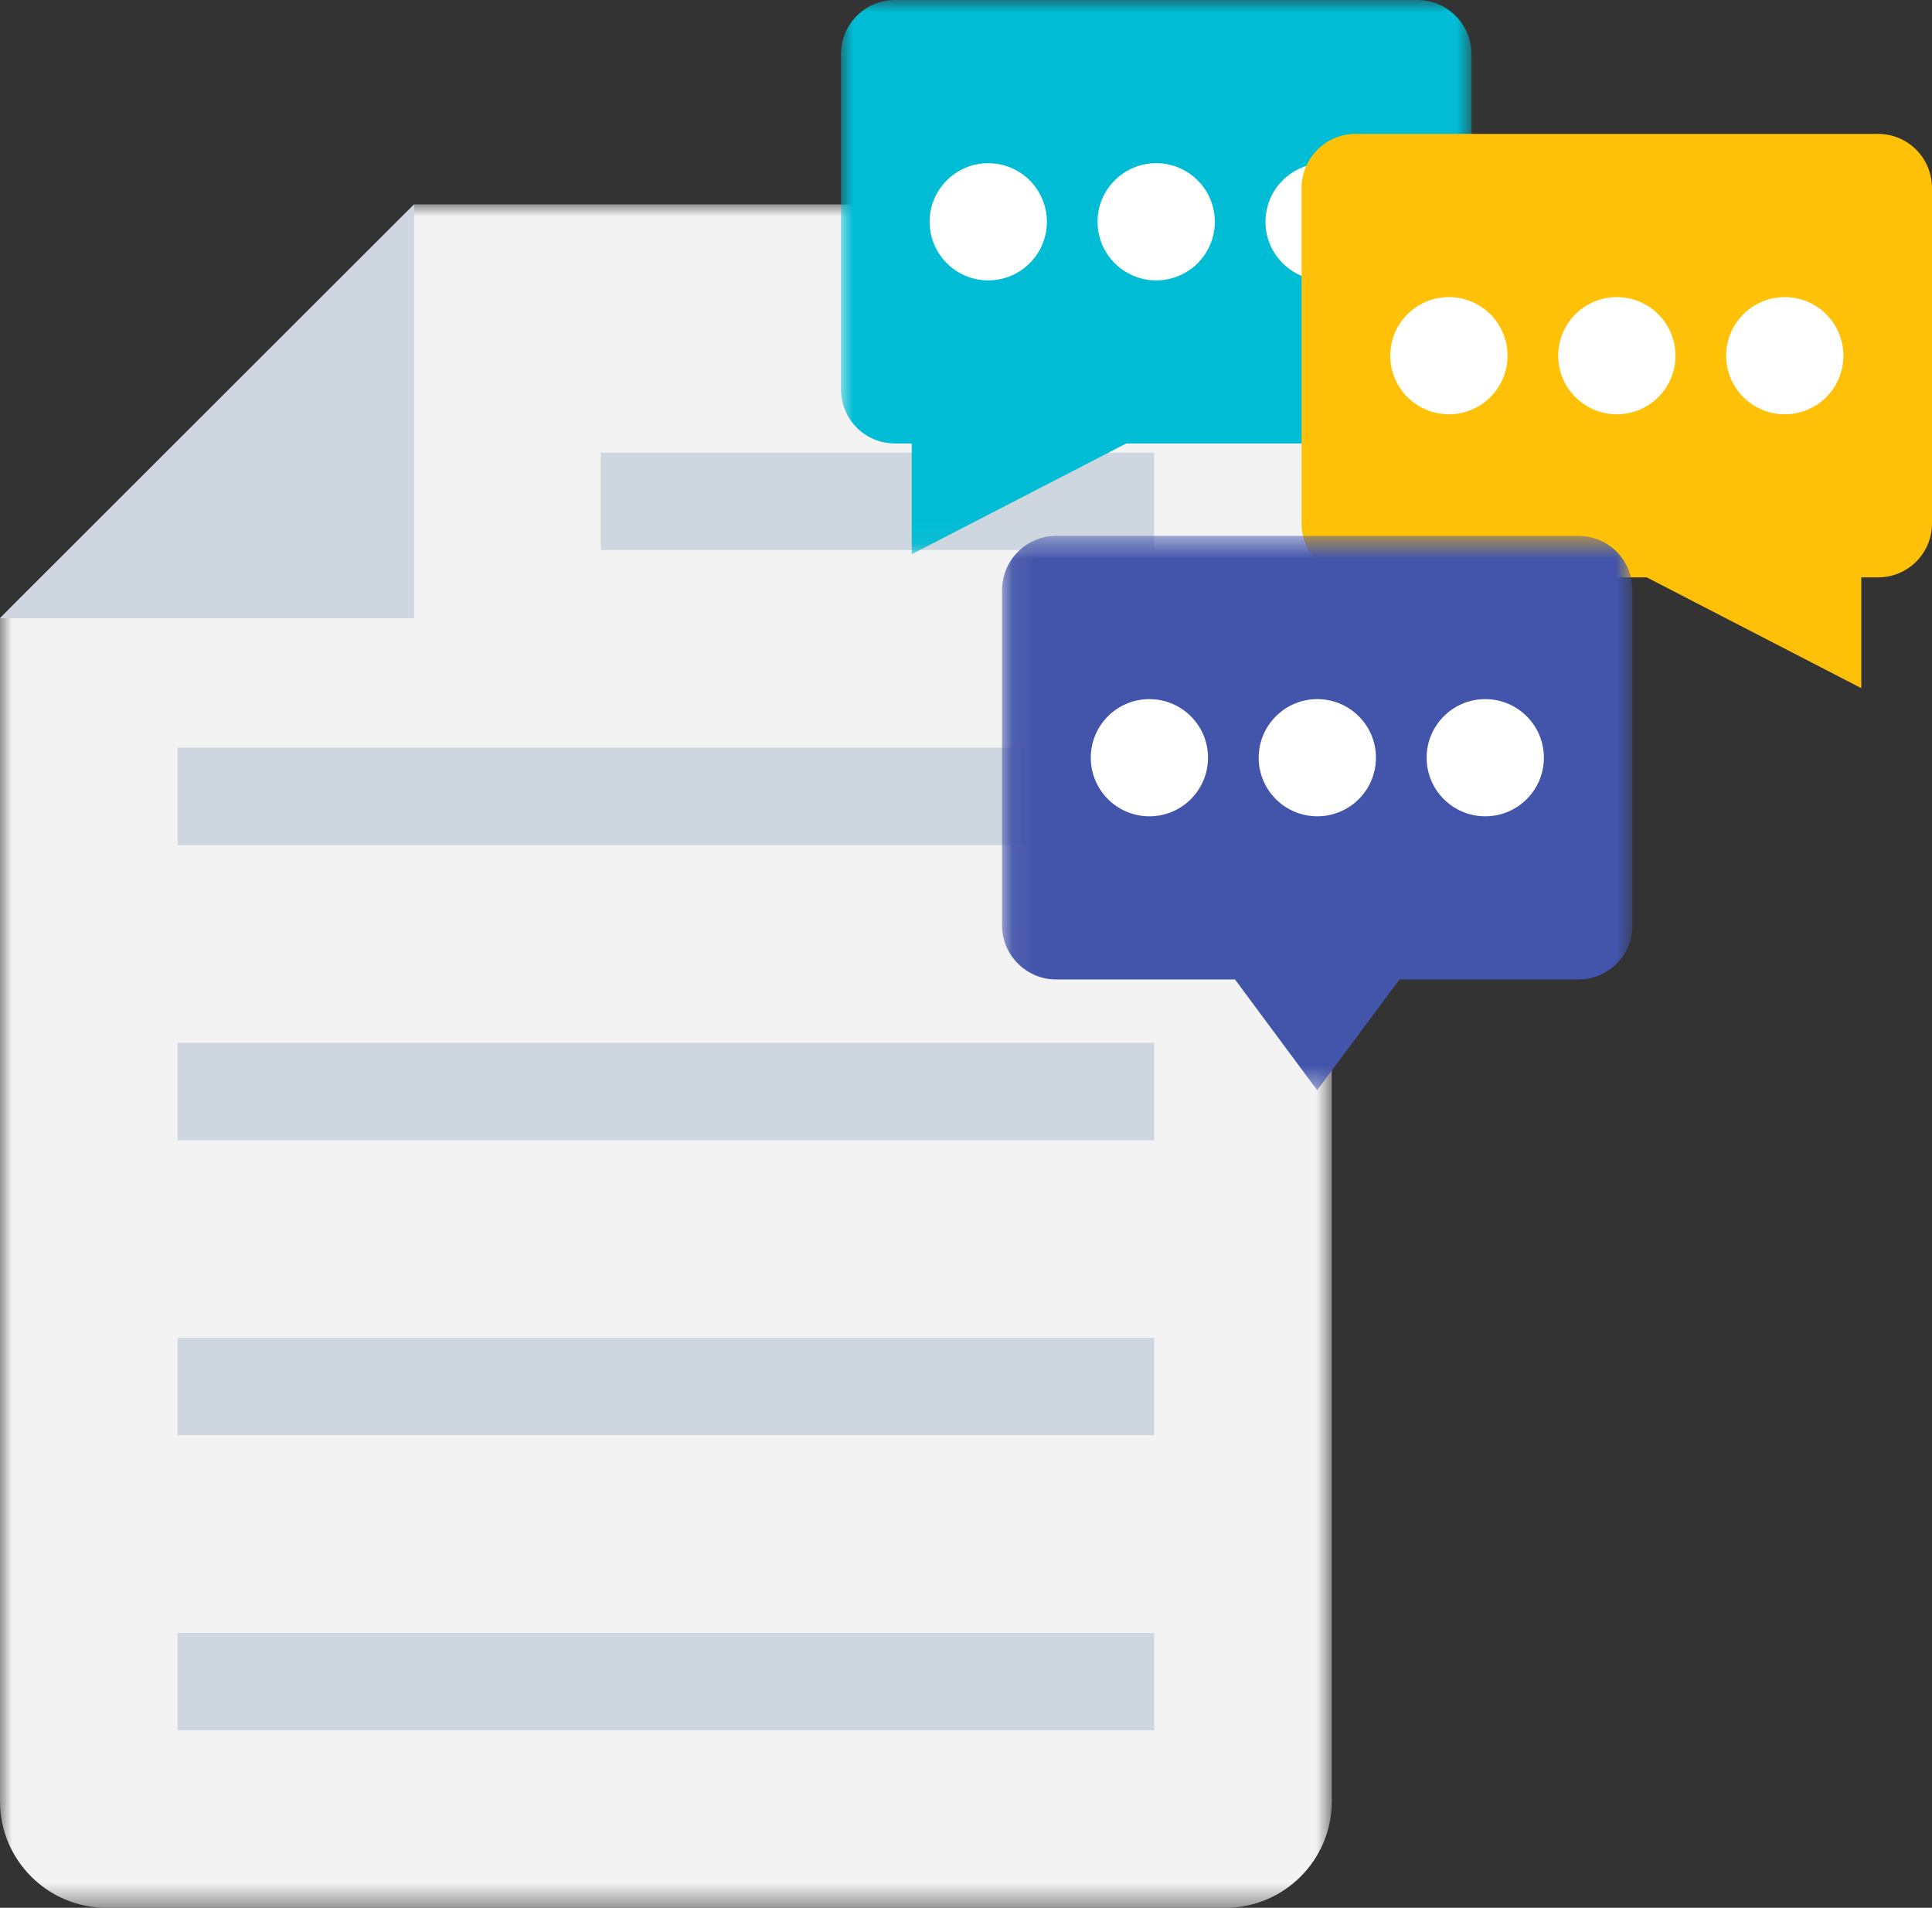 <?xml version="1.0" encoding="UTF-8"?>
<svg width="80px" height="79px" viewBox="0 0 80 79" version="1.1" xmlns="http://www.w3.org/2000/svg" xmlns:xlink="http://www.w3.org/1999/xlink">
    <rect x="0" y="0" width="80" height="79" fill="#333333" stroke="none"/>
    <!-- Generator: Sketch 49.3 (51167) - http://www.bohemiancoding.com/sketch -->
    <title>Group 35</title>
    <desc>Created with Sketch.</desc>
    <defs>
        <polygon id="path-1" points="0 0 55.147 0 55.147 70.536 0 70.536"></polygon>
        <polygon id="path-3" points="0 0 26.107 0 26.107 22.95 0 22.95"></polygon>
        <polygon id="path-5" points="0.079 0.56 26.185 0.56 26.185 23.512 0.079 23.512"></polygon>
    </defs>
    <g id="Page-1" stroke="none" stroke-width="1" fill="none" fill-rule="evenodd">
        <g id="Home_v3" transform="translate(-810, -2933)">
            <g id="icons" transform="translate(330, 2515)">
                <g id="Group-52" transform="translate(480, 418)">
                    <g id="Group-35">
                        <g id="Page-1" transform="translate(0, 8.464)">
                            <g id="Group-3">
                                <mask id="mask-2" fill="white">
                                    <use xlink:href="#path-1"></use>
                                </mask>
                                <g id="Clip-2"></g>
                                <path d="M50.736,-0 L17.147,-0 L0,17.134 L0,66.127 C0,68.562 1.975,70.536 4.412,70.536 L50.736,70.536 C53.171,70.536 55.147,68.562 55.147,66.127 L55.147,4.408 C55.147,1.975 53.171,-0 50.736,-0" id="Fill-1" fill="#F3F3F3" mask="url(#mask-2)"></path>
                            </g>
                            <polygon id="Fill-4" fill="#CED6E0" points="7.353 63.188 47.794 63.188 47.794 59.154 7.353 59.154"></polygon>
                            <polygon id="Fill-6" fill="#CED6E0" points="7.353 50.968 47.794 50.968 47.794 46.934 7.353 46.934"></polygon>
                            <polygon id="Fill-7" fill="#CED6E0" points="7.353 38.751 47.794 38.751 47.794 34.717 7.353 34.717"></polygon>
                            <polygon id="Fill-8" fill="#CED6E0" points="7.353 26.532 47.794 26.532 47.794 22.498 7.353 22.498"></polygon>
                            <polygon id="Fill-9" fill="#CED6E0" points="17.148 -0 17.148 17.134 0 17.134"></polygon>
                            <polygon id="Fill-17" fill="#CED6E0" points="24.879 14.311 47.794 14.311 47.794 10.278 24.879 10.278"></polygon>
                        </g>
                        <g id="Page-1" transform="translate(34.824, 0)">
                            <g id="Group-3">
                                <mask id="mask-4" fill="white">
                                    <use xlink:href="#path-3"></use>
                                </mask>
                                <g id="Clip-2"></g>
                                <path d="M26.107,2.244 L26.107,16.131 C26.107,17.358 25.101,18.363 23.872,18.363 L11.812,18.363 L2.928,22.95 L2.928,18.363 L2.234,18.363 C0.992,18.363 0,17.358 0,16.131 L0,2.244 C0,1.004 0.992,-0 2.234,-0 L23.872,-0 C25.101,-0 26.107,1.004 26.107,2.244" id="Fill-1" fill="#00BCD4" mask="url(#mask-4)"></path>
                            </g>
                            <path d="M8.525,9.183 C8.525,10.524 7.438,11.61 6.097,11.61 C4.756,11.61 3.67,10.524 3.67,9.183 C3.67,7.844 4.756,6.758 6.097,6.758 C7.438,6.758 8.525,7.844 8.525,9.183" id="Fill-4" fill="#FFFFFF"></path>
                            <path d="M15.479,9.183 C15.479,10.524 14.392,11.61 13.051,11.61 C11.71,11.61 10.623,10.524 10.623,9.183 C10.623,7.844 11.71,6.758 13.051,6.758 C14.392,6.758 15.479,7.844 15.479,9.183" id="Fill-6" fill="#FFFFFF"></path>
                            <path d="M22.433,9.183 C22.433,10.524 21.346,11.61 20.005,11.61 C18.664,11.61 17.577,10.524 17.577,9.183 C17.577,7.844 18.664,6.758 20.005,6.758 C21.346,6.758 22.433,7.844 22.433,9.183" id="Fill-8" fill="#FFFFFF"></path>
                            <path d="M19.071,7.789 L19.071,21.676 C19.071,22.904 20.075,23.908 21.304,23.908 L33.364,23.908 L42.248,28.496 L42.248,23.908 L42.943,23.908 C44.184,23.908 45.176,22.904 45.176,21.676 L45.176,7.789 C45.176,6.55 44.184,5.545 42.943,5.545 L21.304,5.545 C20.075,5.545 19.071,6.55 19.071,7.789" id="Fill-10" fill="#FFC107"></path>
                            <path d="M36.652,14.73 C36.652,16.069 37.739,17.155 39.079,17.155 C40.42,17.155 41.507,16.069 41.507,14.73 C41.507,13.39 40.42,12.303 39.079,12.303 C37.739,12.303 36.652,13.39 36.652,14.73" id="Fill-12" fill="#FFFFFF"></path>
                            <path d="M29.698,14.73 C29.698,16.069 30.785,17.155 32.126,17.155 C33.466,17.155 34.553,16.069 34.553,14.73 C34.553,13.39 33.466,12.303 32.126,12.303 C30.785,12.303 29.698,13.39 29.698,14.73" id="Fill-14" fill="#FFFFFF"></path>
                            <path d="M22.744,14.73 C22.744,16.069 23.83,17.155 25.172,17.155 C26.513,17.155 27.599,16.069 27.599,14.73 C27.599,13.39 26.513,12.303 25.172,12.303 C23.83,12.303 22.744,13.39 22.744,14.73" id="Fill-16" fill="#FFFFFF"></path>
                            <g id="Group-20" transform="translate(6.588, 21.631)">
                                <mask id="mask-6" fill="white">
                                    <use xlink:href="#path-5"></use>
                                </mask>
                                <g id="Clip-19"></g>
                                <path d="M26.185,2.808 L26.185,16.687 C26.185,17.917 25.193,18.927 23.952,18.927 L16.538,18.927 L13.128,23.512 L9.726,18.927 L2.312,18.927 C1.089,18.927 0.079,17.917 0.079,16.687 L0.079,2.808 C0.079,1.569 1.089,0.56 2.312,0.56 L23.952,0.56 C25.193,0.56 26.185,1.569 26.185,2.808" id="Fill-18" fill="#4355AB" mask="url(#mask-6)"></path>
                            </g>
                            <path d="M24.25,31.375 C24.25,32.716 25.337,33.802 26.677,33.802 C28.018,33.802 29.105,32.716 29.105,31.375 C29.105,30.036 28.018,28.95 26.677,28.95 C25.337,28.95 24.25,30.036 24.25,31.375" id="Fill-21" fill="#FFFFFF"></path>
                            <path d="M17.296,31.375 C17.296,32.716 18.383,33.802 19.724,33.802 C21.064,33.802 22.151,32.716 22.151,31.375 C22.151,30.036 21.064,28.95 19.724,28.95 C18.383,28.95 17.296,30.036 17.296,31.375" id="Fill-23" fill="#FFFFFF"></path>
                            <path d="M10.343,31.375 C10.343,32.716 11.429,33.802 12.77,33.802 C14.111,33.802 15.197,32.716 15.197,31.375 C15.197,30.036 14.111,28.95 12.77,28.95 C11.429,28.95 10.343,30.036 10.343,31.375" id="Fill-25" fill="#FFFFFF"></path>
                        </g>
                    </g>
                </g>
            </g>
        </g>
    </g>
</svg>